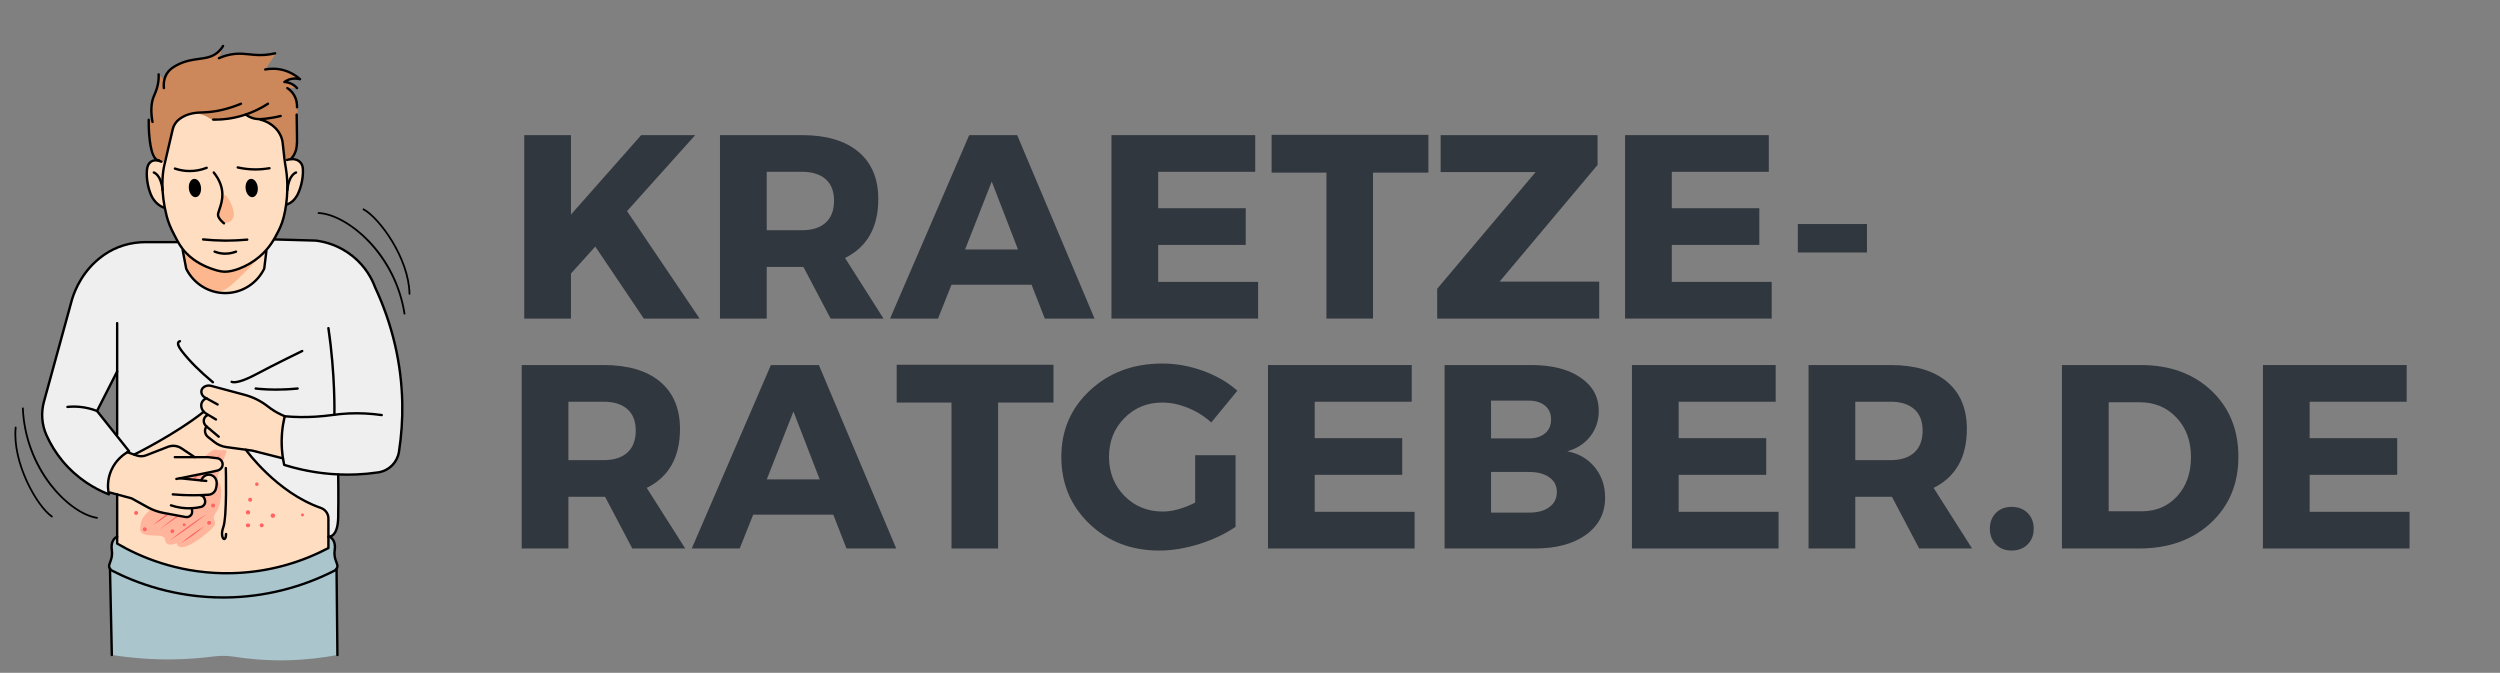 <svg xmlns="http://www.w3.org/2000/svg" xmlns:xlink="http://www.w3.org/1999/xlink" width="379" zoomAndPan="magnify" viewBox="0 0 284.25 76.5" height="102" preserveAspectRatio="xMidYMid meet" version="1.0"><rect x="0" y="0" width="284.25" height="76.5" fill="#808080" stroke="none"/><defs><g/><clipPath id="16742f6cf5"><path d="M 12 61 L 39 61 L 39 75.121 L 12 75.121 Z M 12 61 " clip-rule="nonzero"/></clipPath><clipPath id="5935bf6477"><path d="M 16 5.078 L 35 5.078 L 35 19 L 16 19 Z M 16 5.078 " clip-rule="nonzero"/></clipPath><clipPath id="9037c45313"><path d="M 18 5.078 L 26 5.078 L 26 11 L 18 11 Z M 18 5.078 " clip-rule="nonzero"/></clipPath><clipPath id="22ba1d9bdb"><path d="M 24 5.078 L 32 5.078 L 32 7 L 24 7 Z M 24 5.078 " clip-rule="nonzero"/></clipPath><clipPath id="2c24406212"><path d="M 36 24 L 46.691 24 L 46.691 36 L 36 36 Z M 36 24 " clip-rule="nonzero"/></clipPath><clipPath id="3fe513f034"><path d="M 41.086 23.57 L 46.66 23.57 L 46.66 33.648 L 41.086 33.648 Z M 41.086 23.57 " clip-rule="nonzero"/></clipPath><clipPath id="a682eb4689"><path d="M 1.238 48 L 7 48 L 7 59 L 1.238 59 Z M 1.238 48 " clip-rule="nonzero"/></clipPath></defs><g clip-path="url(#16742f6cf5)"><path fill="#aac5cc" d="M 38.363 74.473 L 38.215 64.727 C 38.215 64.727 38.559 64.719 38.16 63.672 C 37.762 62.625 38.707 61.586 37.34 61.02 L 13.312 61.098 C 13.312 61.098 12.785 61.152 12.738 61.766 C 12.691 62.383 12.738 63.129 12.738 63.129 L 12.406 64.012 L 12.406 64.566 L 12.508 64.812 L 12.715 74.473 C 14.629 74.773 16.906 74.996 19.477 74.973 C 21.246 74.953 22.871 74.824 24.324 74.637 C 25.062 74.543 25.812 74.547 26.551 74.66 C 28.281 74.934 30.324 75.117 32.609 75.074 C 34.797 75.027 36.734 74.781 38.363 74.473 " fill-opacity="1" fill-rule="evenodd"/></g><path fill="#efefef" d="M 13.32 49.656 L 11.082 46.73 L 13.32 42.234 Z M 45.254 40.895 C 44.398 37.273 43.84 35.566 43.84 35.566 L 42.297 31.855 C 42.297 31.855 40.98 28.191 36.113 27.355 L 31.125 27.223 L 30.285 28.547 L 30.043 30.547 L 21.141 30.477 L 20.773 28.379 L 20.199 27.527 L 16.445 27.543 C 14.402 27.551 12.426 28.293 10.938 29.672 C 9.918 30.621 8.918 31.98 8.223 33.934 L 4.973 45.766 C 4.973 45.766 4.344 48.227 5.641 50.219 C 6.941 52.207 7.434 52.793 7.434 52.793 C 7.434 52.793 9.66 55.168 12.379 56.211 L 12.332 55.961 L 37.375 60.961 C 37.375 60.961 38.258 61.133 38.363 59.227 C 38.473 57.32 38.453 53.941 38.453 53.941 L 39.652 53.941 L 42.723 53.75 C 42.723 53.75 45.129 53.66 45.402 51.109 C 45.672 48.562 45.727 47.543 45.727 47.543 C 45.727 47.543 46.109 44.512 45.254 40.895 " fill-opacity="1" fill-rule="evenodd"/><path fill="#ffddc0" d="M 20.387 11.887 C 21.902 10.027 24.953 10.203 25.887 10.258 C 26.93 10.32 29.793 10.484 31.523 12.859 C 33.172 15.117 32.605 17.738 32.496 18.195 C 32.496 18.195 34.473 17.684 34.488 19.457 C 34.492 20.086 34.262 21.496 33.766 22.285 C 33.258 23.094 32.484 23.277 32.484 23.277 C 32.371 23.984 32.168 24.852 31.793 25.797 C 31.316 27.016 30.719 27.965 30.215 28.645 C 30.285 29.109 30.316 29.805 30.043 30.547 C 29.234 32.73 26.59 33.227 26.41 33.258 C 25.969 33.324 25.285 33.367 24.484 33.184 C 23.961 33.059 23.539 32.871 23.227 32.707 C 22.957 32.555 22.594 32.324 22.223 31.973 C 21.906 31.676 21.527 31.32 21.273 30.75 C 21.168 30.508 21.062 29.961 20.852 28.871 C 20.82 28.695 20.793 28.551 20.773 28.453 C 20.383 27.883 19.949 27.145 19.574 26.254 C 19.152 25.258 18.918 24.348 18.785 23.613 C 18.785 23.613 17.305 23.055 17.008 21.867 C 16.754 20.848 16.531 19.188 16.863 18.637 C 17.348 17.84 18.527 18.395 18.527 18.395 C 18.562 18.211 18.617 17.941 18.684 17.617 C 19.367 14.352 19.707 12.723 20.387 11.887 " fill-opacity="1" fill-rule="evenodd"/><path fill="#fcb78e" d="M 24.738 24.371 C 24.738 23.988 24.949 23.629 25.121 23.148 C 25.266 22.746 25.352 22.188 25.523 22.188 C 25.898 22.188 26.59 23.645 26.59 24.348 C 26.59 25.055 26.051 25.336 25.68 25.336 C 25.305 25.336 24.738 25.078 24.738 24.371 " fill-opacity="1" fill-rule="evenodd"/><path fill="#fcb78e" d="M 20.648 28.34 C 22.426 30.266 24.77 31.133 26.516 30.754 C 28.172 30.395 29.387 29.285 29.387 29.285 C 29.684 29.016 29.988 28.688 29.98 28.695 C 29.57 29.168 28.957 29.844 28.18 30.621 C 26.59 32.207 25.777 33.004 25.008 33.117 C 23.113 33.395 21.344 30.871 21.043 30.43 C 21.043 30.133 21.016 29.781 20.945 29.391 C 20.867 28.977 20.758 28.625 20.648 28.34 " fill-opacity="1" fill-rule="evenodd"/><path fill="#ffddc0" d="M 37.34 62.312 C 37.34 61.156 37.34 60 37.34 58.844 C 37.34 58.844 37.301 58.062 36.543 57.773 C 35.781 57.484 33.879 56.531 33.879 56.531 L 31.035 54.531 L 29.152 52.594 L 27.949 51.133 L 32.039 52.121 L 32.227 52.121 L 32.035 50.777 L 32.039 49.656 L 32.352 47.441 L 32.262 47.277 L 30.961 46.578 L 29.473 45.562 L 27.738 44.938 L 25.523 44.238 L 23.867 43.836 L 23.109 44.066 L 22.805 44.465 L 23.039 44.965 L 23.461 45.285 L 23.055 45.582 L 22.895 46.273 L 23.168 46.754 L 22.445 47.367 L 17.723 50.371 L 15.25 51.621 L 14.539 51.383 C 14.539 51.383 12.773 52.637 12.504 53.781 C 12.234 54.926 12.332 55.961 12.332 55.961 L 13.262 56.141 L 13.32 61.887 C 15.246 62.988 19.398 65.023 25.062 65.176 C 30.965 65.328 35.371 63.348 37.34 62.312 " fill-opacity="1" fill-rule="evenodd"/><g clip-path="url(#5935bf6477)"><path fill="#cc885a" d="M 18.633 18.375 C 18.633 18.375 17.465 18.539 17.227 17.059 C 16.988 15.582 16.91 13.621 16.91 13.621 L 17.34 13.863 C 17.34 13.863 16.98 12.219 17.578 10.734 C 18.18 9.254 18.039 8.453 18.039 8.453 L 18.633 9.066 C 18.633 9.066 19.207 7.52 20.691 7.141 C 22.176 6.762 24.004 6.398 24.004 6.398 C 24.004 6.398 24.859 6.008 25.141 5.547 C 25.418 5.09 25.359 5.23 25.359 5.23 L 24.887 6.617 C 24.887 6.617 27.113 5.723 28.836 6.227 L 29.926 6.254 L 31.375 6.062 L 30.16 7.898 C 30.16 7.898 32.398 7.445 34.012 8.914 C 34.012 8.914 33.031 8.766 32.379 9.297 C 32.379 9.297 33.461 9.598 33.77 10.016 L 32.672 10.016 C 32.672 10.016 34.113 10.5 33.77 13.184 L 33.77 15.797 C 33.77 15.797 33.953 16.395 33.543 17.207 C 33.133 18.02 33.066 18.094 33.066 18.094 L 32.496 18.195 C 32.324 17.297 32.152 16.395 31.98 15.496 C 31.91 15.312 31.785 15.043 31.559 14.766 C 31.27 14.41 30.957 14.223 30.648 14.039 C 30.422 13.902 30.094 13.73 29.668 13.586 C 29.445 13.566 29.184 13.523 28.898 13.449 C 28.531 13.352 28.227 13.223 27.988 13.102 C 27.598 13.176 27.199 13.246 26.797 13.309 C 25.875 13.457 24.988 13.57 24.133 13.656 C 23.922 13.492 23.062 12.859 22.031 12.895 C 21.625 12.906 21.258 13.023 21.227 13.031 C 20.805 13.168 20.5 13.371 20.316 13.52 C 20.215 13.617 20.07 13.777 19.93 14.004 C 19.676 14.422 19.605 14.805 19.578 14.941 C 19.469 15.52 19.137 16.695 18.633 18.375 " fill-opacity="1" fill-rule="evenodd"/></g><path fill="#ffb59c" d="M 23.168 52.004 C 23.168 52.004 24.211 50.938 24.641 51.133 C 25.066 51.332 25.938 50.875 25.703 51.543 C 25.465 52.211 24.414 54.406 24.871 54.855 C 25.324 55.309 25.254 57.273 24.555 58.258 C 23.855 59.242 24.906 59.168 24.227 59.953 C 23.551 60.742 20.395 63.23 20.094 61.766 C 20.094 61.766 18.828 62.312 18.766 61.359 C 18.703 60.406 15.848 61.465 15.938 60.059 C 16.023 58.652 16.613 58.598 17.176 57.793 C 17.742 56.988 23.168 52.004 23.168 52.004 " fill-opacity="1" fill-rule="evenodd"/><path fill="#ff6364" d="M 29.406 55.055 C 29.406 55.168 29.316 55.254 29.203 55.254 C 29.094 55.254 29.004 55.168 29.004 55.055 C 29.004 54.945 29.094 54.855 29.203 54.855 C 29.316 54.855 29.406 54.945 29.406 55.055 " fill-opacity="1" fill-rule="evenodd"/><path fill="#ff6364" d="M 28.672 56.816 C 28.672 56.941 28.57 57.047 28.445 57.047 C 28.316 57.047 28.215 56.941 28.215 56.816 C 28.215 56.691 28.316 56.59 28.445 56.59 C 28.57 56.59 28.672 56.691 28.672 56.816 " fill-opacity="1" fill-rule="evenodd"/><path fill="#ff6364" d="M 28.445 58.258 C 28.445 58.391 28.332 58.5 28.199 58.5 C 28.062 58.5 27.953 58.391 27.953 58.258 C 27.953 58.121 28.062 58.012 28.199 58.012 C 28.332 58.012 28.445 58.121 28.445 58.258 " fill-opacity="1" fill-rule="evenodd"/><path fill="#ff6364" d="M 29.984 59.73 C 29.984 59.855 29.883 59.953 29.754 59.953 C 29.629 59.953 29.527 59.855 29.527 59.73 C 29.527 59.605 29.629 59.504 29.754 59.504 C 29.883 59.504 29.984 59.605 29.984 59.73 " fill-opacity="1" fill-rule="evenodd"/><path fill="#ff6364" d="M 28.445 59.73 C 28.445 59.855 28.332 59.953 28.199 59.953 C 28.062 59.953 27.953 59.855 27.953 59.73 C 27.953 59.605 28.062 59.504 28.199 59.504 C 28.332 59.504 28.445 59.605 28.445 59.73 " fill-opacity="1" fill-rule="evenodd"/><path fill="#ff6364" d="M 31.281 58.629 C 31.281 58.766 31.168 58.879 31.027 58.879 C 30.887 58.879 30.773 58.766 30.773 58.629 C 30.773 58.488 30.887 58.375 31.027 58.375 C 31.168 58.375 31.281 58.488 31.281 58.629 " fill-opacity="1" fill-rule="evenodd"/><path fill="#ff6364" d="M 34.562 58.547 C 34.562 58.641 34.488 58.715 34.391 58.715 C 34.297 58.715 34.223 58.641 34.223 58.547 C 34.223 58.453 34.297 58.375 34.391 58.375 C 34.488 58.375 34.562 58.453 34.562 58.547 " fill-opacity="1" fill-rule="evenodd"/><path fill="#ff6364" d="M 24.004 59.449 C 24.004 59.57 23.902 59.668 23.777 59.668 C 23.656 59.668 23.555 59.57 23.555 59.449 C 23.555 59.324 23.656 59.227 23.777 59.227 C 23.902 59.227 24.004 59.324 24.004 59.449 " fill-opacity="1" fill-rule="evenodd"/><path fill="#ff6364" d="M 24.453 57.477 C 24.453 57.598 24.352 57.695 24.227 57.695 C 24.102 57.695 24.004 57.598 24.004 57.477 C 24.004 57.352 24.102 57.25 24.227 57.25 C 24.352 57.25 24.453 57.352 24.453 57.477 " fill-opacity="1" fill-rule="evenodd"/><path fill="#ff6364" d="M 16.691 60.18 C 16.691 60.305 16.59 60.406 16.461 60.406 C 16.336 60.406 16.234 60.305 16.234 60.18 C 16.234 60.055 16.336 59.953 16.461 59.953 C 16.59 59.953 16.691 60.055 16.691 60.18 " fill-opacity="1" fill-rule="evenodd"/><path fill="#ff6364" d="M 15.703 58.324 C 15.703 58.445 15.602 58.547 15.477 58.547 C 15.352 58.547 15.25 58.445 15.25 58.324 C 15.25 58.199 15.352 58.098 15.477 58.098 C 15.602 58.098 15.703 58.199 15.703 58.324 " fill-opacity="1" fill-rule="evenodd"/><path fill="#ff6364" d="M 19.816 60.406 C 19.816 60.527 19.719 60.625 19.594 60.625 C 19.469 60.625 19.371 60.527 19.371 60.406 C 19.371 60.285 19.469 60.184 19.594 60.184 C 19.719 60.184 19.816 60.285 19.816 60.406 " fill-opacity="1" fill-rule="evenodd"/><path fill="#ff6364" d="M 21.109 59.668 C 21.109 59.762 21.031 59.836 20.941 59.836 C 20.848 59.836 20.77 59.762 20.77 59.668 C 20.77 59.578 20.848 59.5 20.941 59.5 C 21.031 59.5 21.109 59.578 21.109 59.668 " fill-opacity="1" fill-rule="evenodd"/><path fill="#ff6364" d="M 20.578 61.766 C 21.398 61.039 22.289 60.402 23.23 59.836 C 22.402 60.555 21.527 61.211 20.578 61.766 " fill-opacity="1" fill-rule="nonzero"/><path fill="#ff6364" d="M 19.25 61.488 C 20.621 60.371 22.07 59.34 23.555 58.387 C 22.18 59.492 20.746 60.543 19.25 61.488 " fill-opacity="1" fill-rule="nonzero"/><path fill="#ff6364" d="M 18.043 60.238 C 20.039 58.664 22.117 57.172 24.227 55.758 C 22.227 57.324 20.16 58.832 18.043 60.238 " fill-opacity="1" fill-rule="nonzero"/><path fill="#ff6364" d="M 17.438 59.668 C 18.258 58.941 19.152 58.305 20.094 57.738 C 19.266 58.457 18.387 59.109 17.438 59.668 " fill-opacity="1" fill-rule="nonzero"/><path fill="#ff6364" d="M 20.77 55.609 C 22.215 54.145 23.75 52.754 25.328 51.434 C 23.879 52.891 22.359 54.297 20.77 55.609 " fill-opacity="1" fill-rule="nonzero"/><path fill="#ff6364" d="M 20.457 55.254 C 21.719 53.945 23.07 52.707 24.469 51.543 C 23.199 52.844 21.863 54.098 20.457 55.254 " fill-opacity="1" fill-rule="nonzero"/><path fill="#ffddc0" d="M 23.555 53.969 L 23.168 54.191 L 22.879 54.625 L 21.004 54.379 L 23.555 53.676 Z M 23.906 53.887 L 24.207 53.539 C 24.668 53.715 25.168 53.445 25.273 53.023 C 25.371 52.633 25.105 52.191 24.656 52.09 C 24.027 52.055 23.398 52.016 22.77 51.98 L 18.461 55.254 L 17.02 57.793 L 21.297 58.797 L 21.73 58.547 L 21.852 58.156 L 21.824 57.785 L 22.781 57.656 L 23.305 57.25 L 23.273 56.742 L 22.996 56.211 L 24.004 56.297 L 24.453 55.758 L 24.637 55.055 L 24.398 54.266 L 23.906 53.887 " fill-opacity="1" fill-rule="evenodd"/><path fill="#000000" d="M 25.469 25.531 C 25.441 25.531 25.41 25.52 25.387 25.504 C 25.359 25.48 24.711 24.984 24.652 24.477 C 24.633 24.301 24.711 24.082 24.812 23.777 C 25.109 22.91 25.605 21.461 24.199 19.699 C 24.152 19.641 24.164 19.555 24.223 19.508 C 24.281 19.461 24.367 19.473 24.414 19.531 C 25.91 21.406 25.387 22.945 25.074 23.863 C 24.988 24.113 24.914 24.332 24.926 24.445 C 24.961 24.77 25.391 25.164 25.555 25.285 C 25.613 25.332 25.625 25.418 25.578 25.477 C 25.551 25.512 25.512 25.531 25.469 25.531 " fill-opacity="1" fill-rule="nonzero"/><path fill="#000000" d="M 21.473 21.445 C 21.414 20.871 21.676 20.375 22.059 20.336 C 22.441 20.301 22.801 20.734 22.855 21.309 C 22.914 21.883 22.652 22.379 22.27 22.418 C 21.887 22.457 21.531 22.02 21.473 21.445 " fill-opacity="1" fill-rule="evenodd"/><path fill="#000000" d="M 18.633 23.742 C 18.617 23.742 18.602 23.738 18.586 23.734 C 18.004 23.527 17.484 23.055 17.16 22.445 C 16.855 21.879 16.449 20.574 16.57 19.301 C 16.633 18.648 16.93 18.355 17.164 18.227 C 17.504 18.039 17.969 18.051 18.406 18.266 C 18.473 18.297 18.5 18.379 18.469 18.445 C 18.434 18.512 18.352 18.539 18.285 18.508 C 17.926 18.336 17.559 18.316 17.297 18.461 C 17.043 18.605 16.887 18.902 16.844 19.324 C 16.742 20.398 17.055 21.668 17.402 22.32 C 17.695 22.871 18.16 23.293 18.68 23.477 C 18.75 23.504 18.789 23.582 18.762 23.652 C 18.742 23.707 18.691 23.742 18.633 23.742 " fill-opacity="1" fill-rule="nonzero"/><path fill="#000000" d="M 32.637 23.387 C 32.582 23.387 32.531 23.352 32.512 23.301 C 32.48 23.23 32.516 23.152 32.586 23.121 C 33.051 22.941 33.375 22.652 33.648 22.184 C 34.016 21.543 34.367 20.285 34.301 19.207 C 34.277 18.844 34.137 18.574 33.875 18.406 C 33.566 18.203 33.098 18.168 32.688 18.32 C 32.617 18.344 32.535 18.309 32.512 18.238 C 32.484 18.168 32.52 18.09 32.594 18.062 C 33.082 17.887 33.645 17.934 34.027 18.18 C 34.258 18.328 34.539 18.625 34.574 19.191 C 34.656 20.465 34.207 21.758 33.887 22.316 C 33.586 22.836 33.203 23.172 32.688 23.375 C 32.672 23.383 32.656 23.387 32.637 23.387 " fill-opacity="1" fill-rule="nonzero"/><path fill="#000000" d="M 21.574 19.582 C 21.57 19.582 21.566 19.582 21.566 19.582 C 20.98 19.582 20.402 19.488 19.848 19.297 C 19.773 19.273 19.738 19.195 19.762 19.125 C 19.785 19.055 19.863 19.016 19.938 19.039 C 20.465 19.219 21.012 19.312 21.566 19.312 C 21.57 19.312 21.57 19.312 21.574 19.312 C 22.219 19.312 22.848 19.191 23.445 18.953 C 23.516 18.926 23.594 18.961 23.625 19.031 C 23.652 19.102 23.617 19.18 23.547 19.207 C 22.914 19.457 22.25 19.582 21.574 19.582 " fill-opacity="1" fill-rule="nonzero"/><path fill="#000000" d="M 25.723 27.492 C 25.645 27.492 25.566 27.492 25.488 27.492 C 24.688 27.484 23.875 27.438 23.082 27.359 C 23.004 27.352 22.949 27.281 22.957 27.207 C 22.965 27.133 23.035 27.078 23.109 27.086 C 23.895 27.168 24.695 27.211 25.488 27.219 C 26.355 27.227 27.234 27.191 28.094 27.109 C 28.172 27.105 28.238 27.16 28.246 27.234 C 28.254 27.309 28.195 27.375 28.121 27.383 C 27.328 27.453 26.523 27.492 25.723 27.492 " fill-opacity="1" fill-rule="nonzero"/><path fill="#000000" d="M 25.598 28.977 C 25.215 28.977 24.789 28.914 24.352 28.734 C 24.281 28.707 24.246 28.625 24.277 28.559 C 24.305 28.488 24.387 28.453 24.457 28.484 C 25.43 28.879 26.332 28.656 26.785 28.488 C 26.859 28.461 26.938 28.496 26.965 28.566 C 26.988 28.637 26.953 28.715 26.883 28.742 C 26.594 28.848 26.141 28.977 25.598 28.977 " fill-opacity="1" fill-rule="nonzero"/><path fill="#000000" d="M 29.055 19.398 C 29.043 19.398 29.027 19.398 29.016 19.398 C 28.34 19.395 27.66 19.32 27.004 19.172 C 26.93 19.156 26.883 19.082 26.898 19.008 C 26.914 18.938 26.988 18.891 27.062 18.906 C 27.703 19.051 28.359 19.125 29.016 19.129 C 29.547 19.129 30.086 19.086 30.613 18.992 C 30.688 18.98 30.758 19.031 30.773 19.105 C 30.785 19.18 30.734 19.25 30.66 19.262 C 30.133 19.352 29.594 19.398 29.055 19.398 " fill-opacity="1" fill-rule="nonzero"/><path fill="#000000" d="M 27.926 21.445 C 27.867 20.871 28.129 20.375 28.508 20.336 C 28.891 20.297 29.25 20.73 29.309 21.305 C 29.367 21.879 29.105 22.379 28.727 22.418 C 28.344 22.457 27.984 22.02 27.926 21.445 " fill-opacity="1" fill-rule="evenodd"/><path fill="#000000" d="M 24.41 13.738 C 24.355 13.738 24.301 13.738 24.242 13.738 C 24.168 13.738 24.109 13.676 24.109 13.602 C 24.109 13.523 24.172 13.469 24.25 13.465 C 24.824 13.477 25.406 13.438 25.973 13.355 C 27.527 13.129 29.016 12.566 30.395 11.68 C 30.457 11.641 30.543 11.66 30.586 11.723 C 30.625 11.785 30.605 11.867 30.543 11.91 C 29.133 12.812 27.605 13.391 26.012 13.625 C 25.484 13.699 24.945 13.738 24.41 13.738 " fill-opacity="1" fill-rule="nonzero"/><path fill="#000000" d="M 29.539 13.68 C 29.191 13.68 28.859 13.633 28.52 13.504 C 28.285 13.41 28.059 13.285 27.855 13.129 C 27.793 13.082 27.781 12.996 27.828 12.938 C 27.875 12.879 27.961 12.867 28.02 12.91 C 28.207 13.055 28.406 13.168 28.621 13.25 C 29.258 13.496 29.852 13.422 30.844 13.266 C 31.188 13.215 31.535 13.145 31.875 13.055 C 31.949 13.039 32.023 13.082 32.043 13.156 C 32.062 13.227 32.02 13.301 31.945 13.32 C 31.594 13.406 31.238 13.48 30.887 13.535 C 30.391 13.613 29.953 13.68 29.539 13.68 " fill-opacity="1" fill-rule="nonzero"/><g clip-path="url(#9037c45313)"><path fill="#000000" d="M 18.633 10.152 C 18.562 10.152 18.504 10.098 18.496 10.027 C 18.43 9.371 18.559 8.766 18.867 8.277 C 19.117 7.883 19.473 7.586 20.051 7.281 C 21.02 6.777 21.863 6.664 22.609 6.562 C 23.398 6.457 24.082 6.363 24.695 5.82 C 24.906 5.633 25.094 5.41 25.242 5.16 C 25.281 5.094 25.363 5.074 25.43 5.113 C 25.496 5.152 25.516 5.234 25.477 5.297 C 25.312 5.574 25.113 5.816 24.879 6.023 C 24.203 6.621 23.48 6.719 22.645 6.832 C 21.922 6.93 21.105 7.039 20.18 7.523 C 19.645 7.801 19.324 8.07 19.102 8.422 C 18.754 8.977 18.727 9.586 18.77 10 C 18.777 10.078 18.723 10.145 18.648 10.148 C 18.645 10.152 18.637 10.152 18.633 10.152 " fill-opacity="1" fill-rule="nonzero"/></g><path fill="#000000" d="M 17.34 14 C 17.273 14 17.215 13.953 17.203 13.887 C 16.98 12.648 17.043 11.617 17.387 10.828 L 17.422 10.754 C 17.566 10.43 17.871 9.754 17.902 8.832 C 17.906 8.707 17.906 8.582 17.902 8.461 C 17.898 8.387 17.957 8.32 18.031 8.32 C 18.105 8.316 18.172 8.375 18.176 8.449 C 18.18 8.578 18.184 8.711 18.176 8.84 C 18.145 9.816 17.812 10.551 17.672 10.863 L 17.641 10.938 C 17.316 11.676 17.258 12.652 17.473 13.84 C 17.488 13.914 17.438 13.984 17.363 14 C 17.355 14 17.348 14 17.34 14 " fill-opacity="1" fill-rule="nonzero"/><g clip-path="url(#22ba1d9bdb)"><path fill="#000000" d="M 24.887 6.754 C 24.836 6.754 24.785 6.723 24.762 6.672 C 24.73 6.602 24.762 6.523 24.832 6.492 C 25.438 6.223 26.059 6.059 26.676 5.996 C 27.312 5.934 27.828 5.988 28.375 6.047 C 29.047 6.117 29.742 6.191 30.703 6.035 C 30.887 6.008 31.07 5.973 31.246 5.93 C 31.32 5.914 31.395 5.957 31.414 6.031 C 31.43 6.105 31.387 6.176 31.312 6.195 C 31.125 6.238 30.938 6.273 30.746 6.305 C 29.746 6.465 29.035 6.387 28.348 6.316 C 27.816 6.258 27.312 6.207 26.703 6.266 C 26.117 6.324 25.523 6.484 24.945 6.742 C 24.926 6.75 24.906 6.754 24.887 6.754 " fill-opacity="1" fill-rule="nonzero"/></g><path fill="#000000" d="M 33.066 18.227 C 33.031 18.227 33 18.215 32.973 18.191 C 32.918 18.141 32.914 18.055 32.965 18 C 33.078 17.879 33.18 17.746 33.266 17.609 C 33.652 16.98 33.645 16.363 33.629 15.43 L 33.617 14.574 C 33.609 14.031 33.602 13.562 33.594 13.035 C 33.594 12.961 33.652 12.898 33.73 12.895 C 33.805 12.895 33.867 12.957 33.867 13.031 C 33.879 13.559 33.883 14.027 33.891 14.57 L 33.902 15.422 C 33.918 16.371 33.926 17.055 33.5 17.75 C 33.402 17.906 33.293 18.051 33.168 18.184 C 33.141 18.215 33.102 18.227 33.066 18.227 " fill-opacity="1" fill-rule="nonzero"/><path fill="#000000" d="M 25.602 31.027 C 25.434 31.027 24.922 31.027 23.984 30.676 C 23.445 30.477 22.18 30.008 21.082 28.879 C 20.438 28.215 20.137 27.629 19.68 26.738 L 19.656 26.695 C 19.27 25.973 18.992 25.27 18.82 24.613 C 18.105 21.82 18.328 19.816 18.523 18.875 L 19.504 14.664 C 19.617 14.176 19.91 13.734 20.32 13.426 C 21.297 12.695 22.406 12.664 23.07 12.645 L 23.215 12.637 C 24.527 12.59 25.914 12.262 27.344 11.672 C 27.41 11.641 27.492 11.672 27.523 11.742 C 27.551 11.812 27.52 11.891 27.449 11.922 C 25.988 12.527 24.57 12.859 23.227 12.91 L 23.078 12.914 C 22.406 12.934 21.391 12.965 20.496 13.637 C 20.125 13.914 19.871 14.297 19.773 14.727 L 18.789 18.934 C 18.602 19.852 18.383 21.805 19.086 24.547 C 19.25 25.184 19.523 25.863 19.898 26.566 L 19.922 26.617 C 20.367 27.484 20.66 28.055 21.277 28.688 C 22.336 29.773 23.559 30.23 24.082 30.422 C 24.973 30.754 25.445 30.754 25.602 30.754 C 26.027 30.754 26.543 30.641 27.133 30.422 C 27.961 30.109 28.754 29.645 29.422 29.074 C 30.555 28.109 31.086 27.078 31.434 26.398 L 31.461 26.348 C 31.57 26.145 31.906 25.512 32.109 24.719 C 32.645 22.641 32.598 20.52 32.379 19.227 C 32.289 18.699 32.223 18.262 32.18 17.855 L 32.004 16.27 C 31.871 15.078 30.895 14.059 29.566 13.734 C 29.492 13.719 29.445 13.645 29.465 13.57 C 29.484 13.496 29.559 13.453 29.633 13.473 C 31.07 13.82 32.133 14.934 32.277 16.238 L 32.453 17.824 C 32.496 18.227 32.559 18.656 32.648 19.184 C 32.875 20.504 32.922 22.668 32.375 24.785 C 32.164 25.609 31.816 26.262 31.703 26.477 L 31.68 26.523 C 31.32 27.223 30.777 28.277 29.602 29.277 C 28.91 29.871 28.086 30.352 27.23 30.676 C 26.609 30.906 26.062 31.027 25.602 31.027 " fill-opacity="1" fill-rule="nonzero"/><path fill="#000000" d="M 18.07 18.375 C 18.07 18.375 18.07 18.375 18.066 18.375 C 16.73 18.34 16.766 14.102 16.773 13.621 C 16.773 13.543 16.832 13.48 16.91 13.484 C 16.988 13.488 17.047 13.551 17.047 13.625 C 17.016 15.344 17.27 18.082 18.074 18.102 C 18.152 18.105 18.211 18.168 18.207 18.242 C 18.207 18.316 18.145 18.375 18.07 18.375 " fill-opacity="1" fill-rule="nonzero"/><path fill="#000000" d="M 33.77 10.152 C 33.734 10.152 33.695 10.137 33.668 10.105 C 33.52 9.934 33.34 9.793 33.141 9.684 C 32.891 9.551 32.609 9.473 32.324 9.457 C 32.266 9.453 32.215 9.418 32.199 9.359 C 32.184 9.305 32.203 9.246 32.25 9.211 C 32.422 9.086 32.609 8.984 32.809 8.918 C 33.105 8.812 33.391 8.785 33.641 8.797 C 33.23 8.504 32.773 8.277 32.293 8.133 C 31.434 7.879 30.672 7.938 30.184 8.031 C 30.109 8.047 30.039 8 30.023 7.926 C 30.008 7.852 30.059 7.781 30.133 7.766 C 30.648 7.668 31.457 7.605 32.371 7.875 C 33.051 8.074 33.688 8.434 34.211 8.91 C 34.258 8.953 34.266 9.02 34.238 9.074 C 34.207 9.129 34.141 9.156 34.082 9.141 C 33.801 9.066 33.367 9.008 32.902 9.172 C 32.844 9.191 32.785 9.215 32.73 9.242 C 32.922 9.285 33.102 9.355 33.273 9.445 C 33.5 9.566 33.703 9.73 33.875 9.926 C 33.926 9.984 33.918 10.07 33.859 10.117 C 33.836 10.141 33.805 10.152 33.77 10.152 " fill-opacity="1" fill-rule="nonzero"/><path fill="#000000" d="M 33.773 12.336 C 33.77 12.336 33.766 12.336 33.766 12.336 C 33.688 12.332 33.629 12.27 33.633 12.195 C 33.648 11.891 33.613 11.305 33.234 10.75 C 33.062 10.504 32.848 10.297 32.594 10.129 C 32.531 10.086 32.516 10.004 32.555 9.941 C 32.598 9.879 32.684 9.859 32.746 9.902 C 33.031 10.09 33.27 10.324 33.461 10.598 C 33.883 11.215 33.922 11.871 33.906 12.207 C 33.906 12.277 33.844 12.336 33.773 12.336 " fill-opacity="1" fill-rule="nonzero"/><path fill="#000000" d="M 25.609 33.461 C 23.684 33.461 21.906 32.355 21.043 30.605 C 21.039 30.594 21.035 30.582 21.035 30.57 L 20.637 28.48 C 20.625 28.406 20.676 28.336 20.75 28.32 C 20.824 28.309 20.895 28.355 20.91 28.43 L 21.301 30.504 C 22.145 32.203 23.902 33.254 25.785 33.184 C 27.543 33.117 29.121 32.094 29.91 30.508 L 30.152 28.539 C 30.16 28.465 30.227 28.414 30.305 28.422 C 30.379 28.43 30.434 28.5 30.422 28.574 L 30.18 30.562 C 30.176 30.578 30.172 30.594 30.164 30.605 C 29.336 32.293 27.664 33.387 25.797 33.457 C 25.734 33.457 25.672 33.461 25.609 33.461 " fill-opacity="1" fill-rule="nonzero"/><path fill="#000000" d="M 39.523 54.102 C 37.078 54.102 34.645 53.727 32.27 52.988 C 32.227 52.973 32.188 52.934 32.18 52.887 C 32.043 52.281 31.953 51.66 31.914 51.039 C 31.832 49.793 31.941 48.531 32.242 47.301 C 32.258 47.234 32.324 47.191 32.391 47.195 C 33.535 47.297 34.707 47.312 35.871 47.242 C 36.645 47.195 37.207 47.125 37.75 47.055 C 38.348 46.977 38.91 46.906 39.703 46.871 C 40.918 46.82 42.168 46.883 43.418 47.059 C 43.492 47.07 43.547 47.137 43.535 47.211 C 43.523 47.285 43.457 47.34 43.379 47.328 C 42.145 47.152 40.91 47.09 39.715 47.145 C 38.934 47.176 38.375 47.246 37.785 47.324 C 37.238 47.395 36.672 47.465 35.887 47.512 C 34.75 47.582 33.605 47.57 32.484 47.477 C 32.207 48.648 32.109 49.84 32.188 51.02 C 32.227 51.602 32.309 52.184 32.43 52.75 C 35.086 53.57 37.812 53.926 40.543 53.809 C 41.355 53.773 42.172 53.695 42.973 53.578 C 44.141 53.406 45.047 52.508 45.227 51.34 C 45.508 49.527 45.637 47.68 45.602 45.855 C 45.516 41.34 44.48 36.926 42.527 32.73 C 42.168 31.762 41.445 30.379 39.996 29.219 C 38.516 28.031 36.957 27.625 35.91 27.492 L 31.164 27.359 C 31.086 27.355 31.027 27.293 31.027 27.219 C 31.031 27.145 31.094 27.082 31.168 27.086 L 35.93 27.219 C 37.027 27.359 38.637 27.777 40.168 29.008 C 41.668 30.207 42.414 31.637 42.781 32.625 C 44.746 36.844 45.789 41.297 45.875 45.848 C 45.91 47.691 45.781 49.551 45.5 51.383 C 45.301 52.664 44.301 53.656 43.016 53.844 C 42.203 53.965 41.375 54.043 40.555 54.078 C 40.211 54.094 39.867 54.102 39.523 54.102 " fill-opacity="1" fill-rule="nonzero"/><path fill="#000000" d="M 38.02 47.293 C 38.016 47.293 38.016 47.293 38.016 47.293 C 37.938 47.289 37.879 47.227 37.883 47.152 C 37.883 47.109 37.996 42.699 37.203 37.328 C 37.191 37.254 37.246 37.184 37.32 37.176 C 37.395 37.164 37.465 37.215 37.477 37.289 C 38.273 42.684 38.156 47.117 38.156 47.16 C 38.152 47.234 38.094 47.293 38.02 47.293 " fill-opacity="1" fill-rule="nonzero"/><path fill="#000000" d="M 32.375 47.469 C 32.359 47.469 32.34 47.461 32.32 47.453 L 31.91 47.27 C 31.383 47.027 30.867 46.707 30.336 46.293 C 29.574 45.699 28.711 45.273 27.777 45.023 L 24.062 44.027 C 23.598 43.867 23.16 44.086 23.059 44.379 C 23.031 44.453 23.023 44.535 23.035 44.621 C 23.07 44.824 23.207 45.004 23.41 45.102 L 24.809 45.871 C 24.875 45.906 24.898 45.992 24.859 46.055 C 24.824 46.121 24.738 46.145 24.676 46.109 L 23.285 45.344 C 23.008 45.211 22.812 44.957 22.766 44.664 C 22.746 44.531 22.758 44.406 22.797 44.289 C 22.949 43.863 23.523 43.555 24.145 43.77 L 27.848 44.762 C 28.82 45.02 29.711 45.465 30.504 46.078 C 31.02 46.48 31.52 46.789 32.027 47.02 L 32.434 47.207 C 32.504 47.238 32.535 47.32 32.5 47.387 C 32.477 47.438 32.43 47.469 32.375 47.469 " fill-opacity="1" fill-rule="nonzero"/><path fill="#000000" d="M 24.555 47.832 C 24.531 47.832 24.504 47.824 24.484 47.812 L 23.387 47.156 C 23.137 47.012 22.953 46.809 22.848 46.578 C 22.711 46.27 22.707 45.941 22.84 45.672 C 22.992 45.363 23.273 45.215 23.43 45.156 C 23.5 45.129 23.578 45.164 23.605 45.234 C 23.633 45.305 23.598 45.383 23.527 45.41 C 23.41 45.457 23.195 45.562 23.086 45.789 C 22.988 45.984 22.996 46.234 23.098 46.469 C 23.18 46.648 23.328 46.809 23.527 46.926 L 24.625 47.578 C 24.691 47.617 24.711 47.703 24.672 47.766 C 24.645 47.809 24.602 47.832 24.555 47.832 " fill-opacity="1" fill-rule="nonzero"/><path fill="#000000" d="M 24.871 49.789 C 24.836 49.789 24.805 49.781 24.781 49.758 L 23.395 48.594 C 23.242 48.465 23.133 48.309 23.078 48.148 C 23.031 48.004 22.977 47.719 23.137 47.438 C 23.266 47.215 23.461 47.109 23.566 47.066 C 23.637 47.039 23.715 47.07 23.746 47.141 C 23.773 47.211 23.742 47.289 23.672 47.316 C 23.598 47.348 23.465 47.422 23.379 47.57 C 23.27 47.762 23.309 47.961 23.34 48.062 C 23.379 48.18 23.461 48.289 23.574 48.387 L 24.957 49.551 C 25.016 49.602 25.023 49.684 24.973 49.742 C 24.945 49.773 24.906 49.789 24.871 49.789 " fill-opacity="1" fill-rule="nonzero"/><path fill="#000000" d="M 32.172 52.254 C 32.16 52.254 32.148 52.254 32.137 52.25 L 28.691 51.379 C 28.66 51.371 28.629 51.363 28.594 51.359 L 25.715 50.969 C 25.195 50.898 24.699 50.688 24.289 50.363 L 23.586 49.812 C 23.375 49.645 23.234 49.418 23.188 49.176 C 23.16 49.039 23.164 48.902 23.195 48.773 C 23.227 48.641 23.289 48.516 23.379 48.406 C 23.426 48.348 23.512 48.336 23.57 48.383 C 23.629 48.43 23.641 48.516 23.594 48.574 C 23.527 48.656 23.484 48.742 23.461 48.836 C 23.438 48.93 23.438 49.027 23.457 49.125 C 23.492 49.305 23.598 49.473 23.758 49.598 L 24.461 50.152 C 24.832 50.445 25.281 50.633 25.75 50.699 L 28.633 51.09 C 28.676 51.098 28.719 51.105 28.758 51.113 L 32.207 51.988 C 32.281 52.008 32.324 52.082 32.305 52.152 C 32.289 52.215 32.234 52.254 32.172 52.254 " fill-opacity="1" fill-rule="nonzero"/><path fill="#000000" d="M 12.379 56.344 C 12.363 56.344 12.344 56.344 12.328 56.336 C 10.879 55.77 8.781 54.645 7.004 52.504 C 6.258 51.605 5.637 50.605 5.156 49.535 C 4.613 48.316 4.508 46.934 4.863 45.637 L 8.051 34.023 C 8.406 32.848 9.332 30.637 11.559 29.004 C 11.625 28.953 11.695 28.906 11.762 28.859 C 13.145 27.898 14.809 27.391 16.57 27.391 L 20.215 27.391 C 20.289 27.391 20.352 27.453 20.352 27.527 C 20.352 27.602 20.289 27.664 20.215 27.664 L 16.57 27.664 C 14.867 27.664 13.258 28.152 11.918 29.082 C 11.852 29.129 11.789 29.172 11.723 29.223 C 9.559 30.809 8.66 32.957 8.316 34.098 L 5.129 45.707 C 4.789 46.945 4.891 48.266 5.41 49.426 C 5.879 50.473 6.484 51.449 7.215 52.332 C 8.863 54.316 10.793 55.41 12.199 55.992 C 12.102 55.391 12.074 54.418 12.543 53.379 C 13.062 52.227 13.922 51.582 14.469 51.266 L 10.949 46.844 C 10.355 46.613 9.734 46.465 9.105 46.402 C 8.633 46.355 8.156 46.355 7.684 46.402 C 7.609 46.41 7.543 46.355 7.535 46.281 C 7.527 46.207 7.582 46.141 7.656 46.133 C 8.148 46.082 8.645 46.082 9.133 46.133 C 9.801 46.199 10.457 46.359 11.082 46.605 C 11.105 46.613 11.125 46.629 11.141 46.645 L 14.785 51.223 C 14.809 51.254 14.82 51.297 14.812 51.336 C 14.801 51.375 14.777 51.41 14.742 51.426 C 14.242 51.691 13.328 52.309 12.793 53.492 C 12.285 54.617 12.398 55.66 12.512 56.18 C 12.523 56.23 12.504 56.281 12.469 56.312 C 12.441 56.336 12.41 56.344 12.379 56.344 " fill-opacity="1" fill-rule="nonzero"/><path fill="#000000" d="M 11.031 46.867 C 11.012 46.867 10.992 46.863 10.973 46.852 C 10.902 46.816 10.875 46.734 10.91 46.668 L 13.199 42.172 C 13.234 42.105 13.316 42.078 13.383 42.113 C 13.449 42.145 13.48 42.227 13.445 42.293 L 11.156 46.793 C 11.133 46.84 11.082 46.867 11.031 46.867 " fill-opacity="1" fill-rule="nonzero"/><path fill="#000000" d="M 13.32 49.547 C 13.246 49.547 13.184 49.488 13.184 49.41 L 13.184 36.742 C 13.184 36.668 13.246 36.605 13.32 36.605 C 13.398 36.605 13.457 36.668 13.457 36.742 L 13.457 49.41 C 13.457 49.488 13.398 49.547 13.32 49.547 " fill-opacity="1" fill-rule="nonzero"/><path fill="#000000" d="M 22.137 52.113 C 22.109 52.113 22.086 52.105 22.062 52.09 L 20.535 51.074 C 20.18 50.84 19.738 50.766 19.324 50.871 C 19.266 50.887 19.211 50.906 19.152 50.926 L 16.664 51.895 C 16.289 52.043 15.871 52.051 15.488 51.914 L 14.438 51.543 C 14.363 51.52 14.328 51.441 14.352 51.371 C 14.379 51.301 14.457 51.262 14.527 51.289 L 15.582 51.66 C 15.898 51.77 16.25 51.766 16.562 51.645 L 19.055 50.672 C 19.121 50.648 19.188 50.625 19.254 50.609 C 19.746 50.48 20.266 50.57 20.688 50.848 L 22.215 51.867 C 22.277 51.906 22.293 51.992 22.25 52.055 C 22.223 52.094 22.18 52.113 22.137 52.113 " fill-opacity="1" fill-rule="nonzero"/><path fill="#000000" d="M 21.223 58.93 C 21.176 58.93 21.129 58.926 21.082 58.918 L 18.617 58.465 C 17.945 58.344 17.305 58.113 16.707 57.785 L 14.902 56.785 L 12.469 56.133 C 12.395 56.113 12.352 56.039 12.371 55.965 C 12.391 55.895 12.469 55.852 12.539 55.871 L 14.992 56.531 C 15.004 56.531 15.012 56.535 15.023 56.543 L 16.844 57.547 C 17.414 57.863 18.027 58.082 18.668 58.199 L 21.133 58.652 C 21.379 58.695 21.621 58.555 21.688 58.332 C 21.73 58.184 21.711 58.059 21.691 57.977 C 21.668 57.906 21.715 57.832 21.785 57.812 C 21.859 57.793 21.934 57.836 21.953 57.91 C 21.996 58.07 21.996 58.238 21.953 58.395 C 21.859 58.719 21.555 58.93 21.223 58.93 " fill-opacity="1" fill-rule="nonzero"/><path fill="#000000" d="M 21.477 57.93 C 20.777 57.93 20.078 57.812 19.395 57.586 C 19.324 57.562 19.285 57.484 19.309 57.414 C 19.336 57.344 19.41 57.305 19.484 57.328 C 20.25 57.586 21.031 57.691 21.816 57.648 C 22.164 57.629 22.512 57.578 22.855 57.5 C 23.074 57.422 23.215 57.207 23.191 56.988 C 23.184 56.91 23.125 56.527 22.781 56.426 C 22.707 56.402 22.668 56.328 22.688 56.258 C 22.711 56.184 22.789 56.145 22.859 56.168 C 23.254 56.285 23.43 56.652 23.465 56.957 C 23.504 57.301 23.281 57.641 22.938 57.758 C 22.934 57.762 22.93 57.762 22.922 57.762 C 22.566 57.848 22.199 57.898 21.832 57.918 C 21.715 57.926 21.594 57.93 21.477 57.93 " fill-opacity="1" fill-rule="nonzero"/><path fill="#000000" d="M 21.953 56.445 C 21.18 56.445 20.406 56.414 19.637 56.344 C 19.562 56.34 19.508 56.273 19.512 56.199 C 19.52 56.121 19.586 56.066 19.664 56.074 C 20.707 56.168 21.77 56.195 22.816 56.16 C 23.109 56.152 23.41 56.137 23.707 56.113 C 24.031 56.094 24.305 55.879 24.402 55.574 C 24.434 55.484 24.457 55.395 24.473 55.301 C 24.496 55.156 24.508 55.012 24.5 54.863 C 24.492 54.637 24.391 54.426 24.219 54.281 C 24.059 54.148 23.863 54.086 23.664 54.109 C 23.59 54.117 23.52 54.137 23.453 54.168 C 23.168 54.293 23.051 54.574 23.023 54.656 C 22.996 54.73 22.918 54.766 22.848 54.742 C 22.777 54.719 22.738 54.641 22.762 54.57 C 22.812 54.43 22.965 54.082 23.344 53.918 C 23.434 53.879 23.531 53.852 23.633 53.84 C 23.91 53.809 24.18 53.891 24.395 54.074 C 24.625 54.27 24.762 54.555 24.777 54.852 C 24.781 55.02 24.77 55.184 24.742 55.348 C 24.723 55.453 24.699 55.555 24.664 55.656 C 24.531 56.07 24.164 56.355 23.727 56.387 C 23.426 56.406 23.125 56.422 22.824 56.43 C 22.535 56.441 22.242 56.445 21.953 56.445 " fill-opacity="1" fill-rule="nonzero"/><path fill="#000000" d="M 23.449 54.82 C 23.445 54.82 23.441 54.82 23.438 54.82 L 20.441 54.512 C 20.367 54.504 20.312 54.438 20.32 54.363 C 20.328 54.289 20.395 54.234 20.469 54.242 L 23.465 54.547 C 23.539 54.555 23.594 54.621 23.586 54.695 C 23.578 54.766 23.52 54.82 23.449 54.82 " fill-opacity="1" fill-rule="nonzero"/><path fill="#000000" d="M 20.055 54.594 C 19.988 54.594 19.934 54.551 19.918 54.484 C 19.902 54.41 19.953 54.34 20.027 54.324 L 23.992 53.527 L 24.688 53.371 C 24.973 53.309 25.176 53.066 25.176 52.797 C 25.172 52.734 25.164 52.672 25.145 52.613 C 25.113 52.531 25.066 52.457 25.004 52.395 C 24.914 52.301 24.785 52.242 24.641 52.227 L 23.672 52.117 C 23.648 52.117 23.625 52.113 23.602 52.113 L 19.879 52.113 C 19.801 52.113 19.742 52.055 19.742 51.98 C 19.742 51.902 19.801 51.844 19.879 51.844 L 23.602 51.844 C 23.633 51.844 23.668 51.844 23.703 51.848 L 24.672 51.957 C 24.879 51.98 25.066 52.066 25.199 52.203 C 25.293 52.297 25.359 52.406 25.402 52.523 C 25.434 52.609 25.449 52.703 25.449 52.797 C 25.453 53.191 25.156 53.543 24.746 53.637 L 24.051 53.793 L 20.082 54.59 C 20.07 54.594 20.062 54.594 20.055 54.594 " fill-opacity="1" fill-rule="nonzero"/><path fill="#000000" d="M 15.25 51.824 C 15.199 51.824 15.152 51.797 15.129 51.746 C 15.094 51.68 15.121 51.598 15.191 51.566 C 15.238 51.543 19.855 49.27 23.082 46.707 C 23.141 46.66 23.227 46.668 23.277 46.727 C 23.324 46.785 23.312 46.871 23.254 46.918 C 20.004 49.5 15.359 51.785 15.312 51.809 C 15.293 51.82 15.273 51.824 15.25 51.824 " fill-opacity="1" fill-rule="nonzero"/><path fill="#000000" d="M 26.613 43.594 C 26.383 43.594 26.285 43.539 26.266 43.523 C 26.203 43.484 26.184 43.398 26.227 43.336 C 26.266 43.277 26.348 43.258 26.41 43.297 C 26.434 43.305 26.996 43.535 29.008 42.461 C 31.191 41.293 34.27 39.801 34.301 39.789 C 34.371 39.754 34.453 39.781 34.484 39.852 C 34.52 39.918 34.492 40 34.422 40.031 C 34.391 40.047 31.316 41.535 29.137 42.699 C 27.746 43.441 26.996 43.594 26.613 43.594 " fill-opacity="1" fill-rule="nonzero"/><path fill="#000000" d="M 24.203 43.594 C 24.172 43.594 24.141 43.586 24.117 43.562 C 22.617 42.32 21.453 41.152 20.559 39.992 C 20.172 39.496 20.035 39.137 20.141 38.891 C 20.207 38.73 20.359 38.676 20.441 38.664 C 20.516 38.656 20.582 38.711 20.594 38.785 C 20.602 38.859 20.547 38.926 20.473 38.934 C 20.465 38.934 20.414 38.945 20.391 39 C 20.371 39.051 20.34 39.262 20.773 39.828 C 21.66 40.969 22.809 42.125 24.293 43.355 C 24.352 43.402 24.359 43.488 24.309 43.547 C 24.281 43.578 24.242 43.594 24.203 43.594 " fill-opacity="1" fill-rule="nonzero"/><path fill="#000000" d="M 31.383 44.434 C 29.969 44.434 29.066 44.312 29.055 44.309 C 28.98 44.301 28.926 44.23 28.938 44.156 C 28.945 44.082 29.016 44.031 29.094 44.039 C 29.113 44.043 31.105 44.312 33.824 44.039 C 33.898 44.035 33.965 44.086 33.973 44.16 C 33.98 44.238 33.926 44.305 33.852 44.312 C 32.93 44.402 32.09 44.434 31.383 44.434 " fill-opacity="1" fill-rule="nonzero"/><path fill="#000000" d="M 37.34 62.312 Z M 25.789 65.312 C 25.633 65.312 25.477 65.312 25.32 65.309 C 19.961 65.211 15.801 63.41 13.254 61.922 C 13.211 61.898 13.184 61.852 13.184 61.805 L 13.184 56.211 C 13.184 56.133 13.246 56.074 13.32 56.074 C 13.398 56.074 13.457 56.133 13.457 56.211 L 13.457 61.727 C 15.984 63.191 20.074 64.941 25.324 65.039 C 30.523 65.137 34.641 63.574 37.203 62.23 L 37.203 58.945 C 37.203 58.465 36.891 58.035 36.426 57.875 C 31.379 56.129 27.871 51.262 27.836 51.211 C 27.793 51.152 27.809 51.066 27.871 51.023 C 27.934 50.98 28.016 50.996 28.062 51.055 C 28.094 51.105 31.551 55.902 36.516 57.621 C 37.09 57.82 37.477 58.352 37.477 58.945 L 37.477 62.312 C 37.477 62.363 37.449 62.41 37.406 62.434 C 34.898 63.762 30.871 65.312 25.789 65.312 " fill-opacity="1" fill-rule="nonzero"/><path fill="#000000" d="M 37.387 61.156 C 37.344 61.156 37.32 61.152 37.316 61.152 C 37.242 61.141 37.191 61.07 37.203 60.996 C 37.215 60.922 37.285 60.875 37.359 60.883 C 37.371 60.887 37.555 60.906 37.758 60.734 C 38.004 60.527 38.297 60.023 38.316 58.793 C 38.359 56.422 38.316 53.969 38.316 53.945 C 38.316 53.867 38.375 53.805 38.453 53.805 C 38.531 53.805 38.59 53.863 38.59 53.938 C 38.594 53.965 38.633 56.422 38.59 58.797 C 38.574 59.879 38.348 60.602 37.926 60.949 C 37.707 61.129 37.492 61.156 37.387 61.156 " fill-opacity="1" fill-rule="nonzero"/><path fill="#000000" d="M 25.387 68.07 C 19.812 68.07 15.379 66.395 12.621 64.977 C 12.613 64.973 12.605 64.969 12.598 64.961 C 12.129 64.574 12.262 64.223 12.402 63.848 C 12.516 63.547 12.66 63.168 12.578 62.609 C 12.379 61.219 13.238 60.906 13.277 60.895 C 13.348 60.867 13.426 60.906 13.453 60.977 C 13.477 61.047 13.438 61.125 13.367 61.148 C 13.336 61.16 12.684 61.418 12.852 62.57 C 12.941 63.195 12.777 63.629 12.66 63.945 C 12.52 64.312 12.453 64.484 12.762 64.742 C 15.547 66.172 20.043 67.867 25.707 67.797 C 29.965 67.746 34.215 66.691 38.004 64.746 L 38.023 64.727 C 38.098 64.656 38.188 64.574 38.219 64.453 C 38.25 64.312 38.191 64.148 38.113 63.945 C 37.992 63.629 37.828 63.195 37.918 62.57 C 38.086 61.43 37.449 61.168 37.402 61.148 C 37.352 61.133 37.312 61.082 37.312 61.02 C 37.312 60.945 37.371 60.887 37.449 60.887 C 37.512 60.887 37.711 60.98 37.879 61.176 C 38.082 61.406 38.301 61.844 38.191 62.609 C 38.109 63.168 38.254 63.547 38.367 63.848 C 38.461 64.09 38.539 64.297 38.484 64.516 C 38.438 64.715 38.301 64.84 38.211 64.922 L 38.18 64.953 C 38.168 64.961 38.16 64.969 38.148 64.977 C 34.316 66.949 30.016 68.016 25.711 68.066 C 25.602 68.066 25.492 68.07 25.387 68.07 " fill-opacity="1" fill-rule="nonzero"/><path fill="#000000" d="M 12.715 74.609 C 12.641 74.609 12.578 74.551 12.578 74.477 L 12.367 64.668 C 12.363 64.594 12.426 64.531 12.5 64.531 C 12.504 64.531 12.504 64.531 12.504 64.531 C 12.578 64.531 12.641 64.59 12.641 64.664 L 12.852 74.473 C 12.852 74.547 12.793 74.609 12.719 74.609 C 12.715 74.609 12.715 74.609 12.715 74.609 " fill-opacity="1" fill-rule="nonzero"/><path fill="#000000" d="M 38.363 74.609 C 38.289 74.609 38.227 74.551 38.227 74.477 L 38.129 64.668 C 38.129 64.594 38.188 64.531 38.266 64.531 C 38.34 64.531 38.402 64.59 38.402 64.664 L 38.5 74.473 C 38.504 74.547 38.441 74.609 38.367 74.609 C 38.367 74.609 38.363 74.609 38.363 74.609 " fill-opacity="1" fill-rule="nonzero"/><path fill="#000000" d="M 25.496 61.422 C 25.43 61.422 25.367 61.395 25.309 61.344 C 25.098 61.141 25.008 60.582 25.258 59.91 C 25.688 58.734 25.539 53.277 25.539 53.223 C 25.535 53.148 25.594 53.086 25.672 53.082 C 25.672 53.082 25.676 53.082 25.676 53.082 C 25.75 53.082 25.809 53.141 25.812 53.215 C 25.82 53.441 25.961 58.777 25.516 60 C 25.285 60.625 25.406 61.051 25.488 61.137 C 25.52 61.094 25.562 60.973 25.562 60.719 C 25.566 60.641 25.625 60.582 25.703 60.582 C 25.777 60.582 25.84 60.645 25.84 60.719 C 25.836 61.098 25.75 61.336 25.586 61.402 C 25.559 61.414 25.527 61.422 25.496 61.422 " fill-opacity="1" fill-rule="nonzero"/><path fill="#000000" d="M 32.672 21.758 C 32.668 21.758 32.664 21.758 32.656 21.758 C 32.582 21.75 32.527 21.684 32.535 21.609 C 32.703 19.746 33.59 19.492 33.625 19.484 C 33.699 19.465 33.773 19.508 33.793 19.578 C 33.812 19.652 33.77 19.727 33.699 19.746 C 33.684 19.75 32.957 19.988 32.809 21.633 C 32.801 21.703 32.742 21.758 32.672 21.758 " fill-opacity="1" fill-rule="nonzero"/><path fill="#000000" d="M 18.48 21.758 C 18.41 21.758 18.352 21.703 18.344 21.633 C 18.195 19.98 17.461 19.746 17.453 19.746 C 17.383 19.723 17.34 19.648 17.359 19.578 C 17.379 19.508 17.453 19.465 17.527 19.484 C 17.562 19.492 18.449 19.746 18.617 21.609 C 18.625 21.684 18.57 21.75 18.492 21.758 C 18.488 21.758 18.484 21.758 18.48 21.758 " fill-opacity="1" fill-rule="nonzero"/><g clip-path="url(#2c24406212)"><path fill="#000000" d="M 45.992 35.77 C 45.941 35.77 45.898 35.734 45.891 35.684 C 44.855 28.977 39.465 24.473 36.207 24.32 C 36.148 24.316 36.105 24.27 36.109 24.215 C 36.113 24.156 36.164 24.117 36.215 24.117 C 37.914 24.195 40.109 25.414 41.941 27.293 C 44.133 29.539 45.609 32.508 46.094 35.652 C 46.102 35.711 46.062 35.762 46.008 35.77 C 46 35.77 45.996 35.77 45.992 35.77 " fill-opacity="1" fill-rule="nonzero"/></g><g clip-path="url(#3fe513f034)"><path fill="#000000" d="M 46.559 33.516 C 46.504 33.516 46.457 33.469 46.457 33.414 C 46.395 29.406 43.062 24.836 41.277 23.887 C 41.227 23.863 41.207 23.801 41.234 23.75 C 41.262 23.699 41.324 23.684 41.375 23.707 C 43.195 24.68 46.602 29.332 46.66 33.41 C 46.66 33.465 46.617 33.512 46.559 33.516 " fill-opacity="1" fill-rule="nonzero"/></g><path fill="#000000" d="M 11.031 58.98 C 11.027 58.98 11.023 58.98 11.016 58.98 C 9.34 58.715 7.297 57.262 5.684 55.191 C 3.758 52.719 2.625 49.605 2.496 46.43 C 2.492 46.371 2.539 46.324 2.594 46.324 C 2.652 46.32 2.699 46.363 2.699 46.422 C 2.977 53.199 7.828 58.27 11.051 58.781 C 11.105 58.789 11.145 58.84 11.137 58.895 C 11.125 58.945 11.082 58.98 11.031 58.98 " fill-opacity="1" fill-rule="nonzero"/><g clip-path="url(#a682eb4689)"><path fill="#000000" d="M 5.902 58.836 C 5.883 58.836 5.863 58.832 5.844 58.816 C 4.145 57.656 1.281 52.656 1.68 48.598 C 1.684 48.539 1.734 48.496 1.793 48.504 C 1.848 48.512 1.891 48.559 1.883 48.617 C 1.492 52.605 4.297 57.512 5.961 58.652 C 6.008 58.684 6.02 58.746 5.988 58.793 C 5.969 58.82 5.934 58.836 5.902 58.836 " fill-opacity="1" fill-rule="nonzero"/></g><g fill="#31373e" fill-opacity="1"><g transform="translate(57.529, 36.222)"><g><path d="M 15.672 0 L 10.156 -8.188 L 7.391 -5.125 L 7.391 0 L 2.078 0 L 2.078 -20.859 L 7.391 -20.859 L 7.391 -11.828 L 15.375 -20.859 L 21.516 -20.859 L 13.766 -12.219 L 22.016 0 Z M 15.672 0 "/></g></g></g><g fill="#31373e" fill-opacity="1"><g transform="translate(79.784, 36.222)"><g><path d="M 14.656 0 L 11.562 -5.875 L 7.391 -5.875 L 7.391 0 L 2.078 0 L 2.078 -20.859 L 11.406 -20.859 C 14.164 -20.859 16.301 -20.227 17.812 -18.969 C 19.32 -17.707 20.078 -15.914 20.078 -13.594 C 20.078 -10.375 18.816 -8.141 16.297 -6.891 L 20.672 0 Z M 7.391 -10.047 L 11.406 -10.047 C 12.562 -10.047 13.457 -10.332 14.094 -10.906 C 14.727 -11.477 15.047 -12.312 15.047 -13.406 C 15.047 -14.477 14.727 -15.289 14.094 -15.844 C 13.457 -16.406 12.562 -16.688 11.406 -16.688 L 7.391 -16.688 Z M 7.391 -10.047 "/></g></g></g><g fill="#31373e" fill-opacity="1"><g transform="translate(101.355, 36.222)"><g><path d="M 15.938 -3.844 L 6.828 -3.844 L 5.297 0 L -0.156 0 L 8.844 -20.859 L 14.297 -20.859 L 23.094 0 L 17.438 0 Z M 14.391 -7.859 L 11.406 -15.578 L 8.375 -7.859 Z M 14.391 -7.859 "/></g></g></g><g fill="#31373e" fill-opacity="1"><g transform="translate(124.296, 36.222)"><g><path d="M 18.422 -16.688 L 7.391 -16.688 L 7.391 -12.547 L 17.344 -12.547 L 17.344 -8.375 L 7.391 -8.375 L 7.391 -4.172 L 18.75 -4.172 L 18.75 0 L 2.078 0 L 2.078 -20.859 L 18.422 -20.859 Z M 18.422 -16.688 "/></g></g></g><g fill="#31373e" fill-opacity="1"><g transform="translate(144.377, 36.222)"><g><path d="M 18.031 -16.594 L 11.734 -16.594 L 11.734 0 L 6.438 0 L 6.438 -16.594 L 0.203 -16.594 L 0.203 -20.891 L 18.031 -20.891 Z M 18.031 -16.594 "/></g></g></g><g fill="#31373e" fill-opacity="1"><g transform="translate(162.581, 36.222)"><g><path d="M 19.062 -17.469 L 7.922 -4.203 L 19.25 -4.203 L 19.25 0 L 0.828 0 L 0.828 -3.391 L 12.016 -16.656 L 1.219 -16.656 L 1.219 -20.859 L 19.062 -20.859 Z M 19.062 -17.469 "/></g></g></g><g fill="#31373e" fill-opacity="1"><g transform="translate(182.691, 36.222)"><g><path d="M 18.422 -16.688 L 7.391 -16.688 L 7.391 -12.547 L 17.344 -12.547 L 17.344 -8.375 L 7.391 -8.375 L 7.391 -4.172 L 18.75 -4.172 L 18.75 0 L 2.078 0 L 2.078 -20.859 L 18.422 -20.859 Z M 18.422 -16.688 "/></g></g></g><g fill="#31373e" fill-opacity="1"><g transform="translate(202.772, 36.222)"><g><path d="M 9.5 -7.516 L 1.641 -7.516 L 1.641 -10.75 L 9.5 -10.75 Z M 9.5 -7.516 "/></g></g></g><g fill="#31373e" fill-opacity="1"><g transform="translate(57.237, 62.364)"><g><path d="M 14.656 0 L 11.562 -5.875 L 7.391 -5.875 L 7.391 0 L 2.078 0 L 2.078 -20.859 L 11.406 -20.859 C 14.164 -20.859 16.301 -20.227 17.812 -18.969 C 19.32 -17.707 20.078 -15.914 20.078 -13.594 C 20.078 -10.375 18.816 -8.141 16.297 -6.891 L 20.672 0 Z M 7.391 -10.047 L 11.406 -10.047 C 12.562 -10.047 13.457 -10.332 14.094 -10.906 C 14.727 -11.477 15.047 -12.312 15.047 -13.406 C 15.047 -14.477 14.727 -15.289 14.094 -15.844 C 13.457 -16.406 12.562 -16.688 11.406 -16.688 L 7.391 -16.688 Z M 7.391 -10.047 "/></g></g></g><g fill="#31373e" fill-opacity="1"><g transform="translate(78.808, 62.364)"><g><path d="M 15.938 -3.844 L 6.828 -3.844 L 5.297 0 L -0.156 0 L 8.844 -20.859 L 14.297 -20.859 L 23.094 0 L 17.438 0 Z M 14.391 -7.859 L 11.406 -15.578 L 8.375 -7.859 Z M 14.391 -7.859 "/></g></g></g><g fill="#31373e" fill-opacity="1"><g transform="translate(101.749, 62.364)"><g><path d="M 18.031 -16.594 L 11.734 -16.594 L 11.734 0 L 6.438 0 L 6.438 -16.594 L 0.203 -16.594 L 0.203 -20.891 L 18.031 -20.891 Z M 18.031 -16.594 "/></g></g></g><g fill="#31373e" fill-opacity="1"><g transform="translate(119.953, 62.364)"><g><path d="M 15.938 -10.609 L 20.531 -10.609 L 20.531 -2.469 C 19.395 -1.676 18.023 -1.023 16.422 -0.516 C 14.828 -0.016 13.305 0.234 11.859 0.234 C 8.68 0.234 6.031 -0.781 3.906 -2.812 C 1.781 -4.852 0.719 -7.391 0.719 -10.422 C 0.719 -13.441 1.805 -15.961 3.984 -17.984 C 6.172 -20.016 8.914 -21.031 12.219 -21.031 C 13.77 -21.031 15.305 -20.754 16.828 -20.203 C 18.359 -19.648 19.66 -18.895 20.734 -17.938 L 17.766 -14.328 C 17.004 -15.023 16.125 -15.578 15.125 -15.984 C 14.133 -16.391 13.156 -16.594 12.188 -16.594 C 10.477 -16.594 9.039 -16 7.875 -14.812 C 6.719 -13.633 6.141 -12.172 6.141 -10.422 C 6.141 -8.66 6.723 -7.18 7.891 -5.984 C 9.066 -4.797 10.52 -4.203 12.25 -4.203 C 13.363 -4.203 14.594 -4.539 15.938 -5.219 Z M 15.938 -10.609 "/></g></g></g><g fill="#31373e" fill-opacity="1"><g transform="translate(142.09, 62.364)"><g><path d="M 18.422 -16.688 L 7.391 -16.688 L 7.391 -12.547 L 17.344 -12.547 L 17.344 -8.375 L 7.391 -8.375 L 7.391 -4.172 L 18.75 -4.172 L 18.75 0 L 2.078 0 L 2.078 -20.859 L 18.422 -20.859 Z M 18.422 -16.688 "/></g></g></g><g fill="#31373e" fill-opacity="1"><g transform="translate(162.171, 62.364)"><g><path d="M 2.078 -20.859 L 11.953 -20.859 C 14.297 -20.859 16.156 -20.383 17.531 -19.438 C 18.914 -18.5 19.609 -17.234 19.609 -15.641 C 19.609 -14.547 19.289 -13.586 18.656 -12.766 C 18.02 -11.941 17.145 -11.367 16.031 -11.047 C 17.344 -10.797 18.383 -10.191 19.156 -9.234 C 19.938 -8.285 20.328 -7.133 20.328 -5.781 C 20.328 -4.008 19.602 -2.602 18.156 -1.562 C 16.719 -0.52 14.77 0 12.312 0 L 2.078 0 Z M 7.359 -16.812 L 7.359 -12.516 L 11.656 -12.516 C 12.426 -12.516 13.039 -12.707 13.5 -13.094 C 13.957 -13.477 14.188 -14.008 14.188 -14.688 C 14.188 -15.344 13.957 -15.859 13.5 -16.234 C 13.039 -16.617 12.426 -16.812 11.656 -16.812 Z M 7.359 -8.703 L 7.359 -4.078 L 11.656 -4.078 C 12.645 -4.078 13.422 -4.285 13.984 -4.703 C 14.555 -5.117 14.844 -5.695 14.844 -6.438 C 14.844 -7.133 14.555 -7.688 13.984 -8.094 C 13.422 -8.5 12.645 -8.703 11.656 -8.703 Z M 7.359 -8.703 "/></g></g></g><g fill="#31373e" fill-opacity="1"><g transform="translate(183.473, 62.364)"><g><path d="M 18.422 -16.688 L 7.391 -16.688 L 7.391 -12.547 L 17.344 -12.547 L 17.344 -8.375 L 7.391 -8.375 L 7.391 -4.172 L 18.75 -4.172 L 18.75 0 L 2.078 0 L 2.078 -20.859 L 18.422 -20.859 Z M 18.422 -16.688 "/></g></g></g><g fill="#31373e" fill-opacity="1"><g transform="translate(203.554, 62.364)"><g><path d="M 14.656 0 L 11.562 -5.875 L 7.391 -5.875 L 7.391 0 L 2.078 0 L 2.078 -20.859 L 11.406 -20.859 C 14.164 -20.859 16.301 -20.227 17.812 -18.969 C 19.32 -17.707 20.078 -15.914 20.078 -13.594 C 20.078 -10.375 18.816 -8.141 16.297 -6.891 L 20.672 0 Z M 7.391 -10.047 L 11.406 -10.047 C 12.562 -10.047 13.457 -10.332 14.094 -10.906 C 14.727 -11.477 15.047 -12.312 15.047 -13.406 C 15.047 -14.477 14.727 -15.289 14.094 -15.844 C 13.457 -16.406 12.562 -16.688 11.406 -16.688 L 7.391 -16.688 Z M 7.391 -10.047 "/></g></g></g><g fill="#31373e" fill-opacity="1"><g transform="translate(225.124, 62.364)"><g><path d="M 1.812 -4.047 C 2.27 -4.504 2.863 -4.734 3.594 -4.734 C 4.332 -4.734 4.938 -4.504 5.406 -4.047 C 5.875 -3.586 6.109 -2.988 6.109 -2.25 C 6.109 -1.52 5.875 -0.922 5.406 -0.453 C 4.938 0.004 4.332 0.234 3.594 0.234 C 2.863 0.234 2.27 0.004 1.812 -0.453 C 1.352 -0.922 1.125 -1.52 1.125 -2.25 C 1.125 -2.988 1.352 -3.586 1.812 -4.047 Z M 1.812 -4.047 "/></g></g></g><g fill="#31373e" fill-opacity="1"><g transform="translate(232.364, 62.364)"><g><path d="M 2.078 -20.859 L 11.047 -20.859 C 14.328 -20.859 16.992 -19.895 19.047 -17.969 C 21.109 -16.039 22.141 -13.523 22.141 -10.422 C 22.141 -7.348 21.094 -4.844 19 -2.906 C 16.914 -0.969 14.195 0 10.844 0 L 2.078 0 Z M 7.391 -16.625 L 7.391 -4.234 L 11.172 -4.234 C 12.797 -4.234 14.129 -4.801 15.172 -5.938 C 16.223 -7.082 16.75 -8.566 16.75 -10.391 C 16.75 -12.223 16.203 -13.719 15.109 -14.875 C 14.016 -16.039 12.625 -16.625 10.938 -16.625 Z M 7.391 -16.625 "/></g></g></g><g fill="#31373e" fill-opacity="1"><g transform="translate(255.216, 62.364)"><g><path d="M 18.422 -16.688 L 7.391 -16.688 L 7.391 -12.547 L 17.344 -12.547 L 17.344 -8.375 L 7.391 -8.375 L 7.391 -4.172 L 18.75 -4.172 L 18.75 0 L 2.078 0 L 2.078 -20.859 L 18.422 -20.859 Z M 18.422 -16.688 "/></g></g></g></svg>